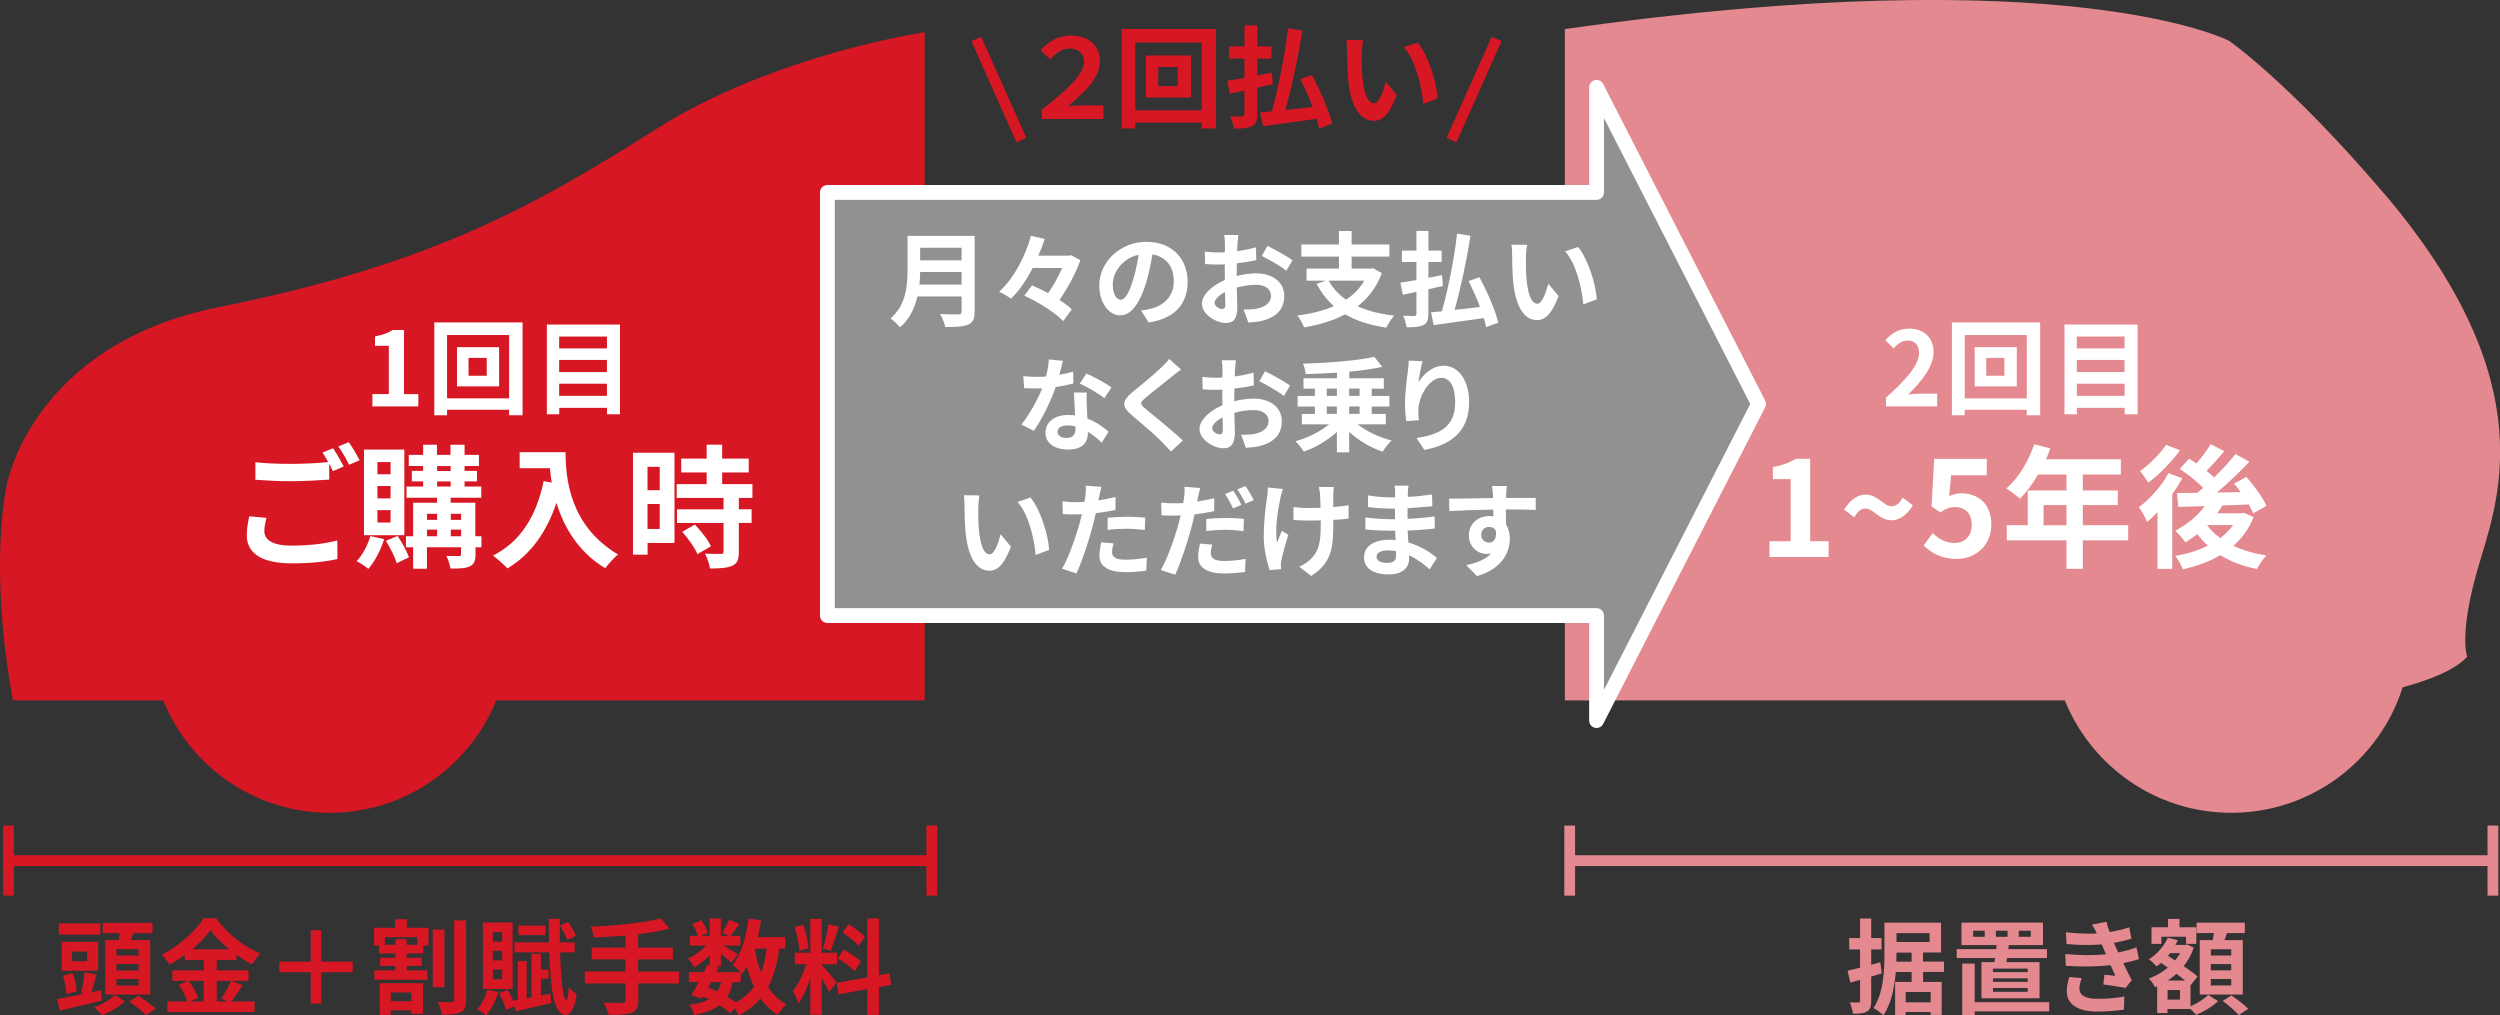<?xml version="1.0" encoding="UTF-8"?><svg id="_レイヤー_2" xmlns="http://www.w3.org/2000/svg" viewBox="0 0 327.14 132.86"><rect x="0" y="0" width="327.14" height="132.86" fill="#333333" stroke="none"/><defs><style>.cls-1{stroke:#d71723;}.cls-1,.cls-2{fill:none;stroke-miterlimit:10;stroke-width:1.41px;}.cls-3{fill:#fff;}.cls-4{fill:#d71723;}.cls-5{fill:#e4898f;}.cls-6{fill:#919192;stroke:#fff;stroke-linejoin:round;stroke-width:1.94px;}.cls-2{stroke:#e4898f;}</style></defs><g id="_レイヤー_6"><path class="cls-4" d="M121,4.22s-19.61,2.86-35.14,12.67c-15.53,9.81-29.07,17.66-57.2,23.29C4.15,45.08.88,63.46.88,63.46c0,0-2.45,10.62.82,28.19h19.66c3.49,8.62,11.92,14.71,21.79,14.71s18.3-6.09,21.79-14.71h56.06V4.22Z"/><path class="cls-5" d="M311.91,25.26c-12.26-14.4-20.22-19.92-20.22-19.92,0,0-20.94-10.93-86.92-1.53v87.84h65.42c3.49,8.62,11.92,14.71,21.79,14.71,10.51,0,19.41-6.9,22.42-16.42,3.39-.92,6.85-2.23,8.45-4.01,0,0-1.12-2.76,1.33-11.34,2.45-8.58,9.24-24.08-12.26-49.34Z"/><line class="cls-1" x1="1.12" y1="112.62" x2="121.93" y2="112.62"/><rect class="cls-4" x=".41" y="108.03" width="1.41" height="9.17"/><rect class="cls-4" x="121.23" y="108.03" width="1.41" height="9.17"/><line class="cls-2" x1="205.4" y1="112.62" x2="326.22" y2="112.62"/><rect class="cls-5" x="204.7" y="108.03" width="1.41" height="9.17"/><rect class="cls-5" x="325.51" y="108.03" width="1.41" height="9.17"/><path class="cls-4" d="M13.34,130.93c-1.89.46-3.96.95-5.5,1.3l-.36-1.5c.92-.16,2.15-.41,3.44-.68l-.32-.08c.19-.76.41-1.9.47-2.75l1.57.34c-.23.78-.46,1.62-.67,2.28l1.24-.26.13,1.35ZM13.13,122.3h-5.43v-1.47h5.43v1.47ZM12.84,127.03h-4.77v-3.78h4.77v3.78ZM8.68,130.07c-.01-.63-.19-1.65-.45-2.4l1.28-.32c.28.76.49,1.73.53,2.36l-1.36.36ZM11.4,124.51h-1.99v1.27h1.99v-1.27ZM16.36,131.04c-.73.69-1.96,1.4-3,1.8-.23-.28-.7-.74-1.05-1.03,1.01-.35,2.17-1.04,2.74-1.61l1.31.84ZM15.55,123.01c.05-.3.09-.61.13-.9h-2.23v-1.35h6.51v1.35h-2.53c-.09.31-.19.62-.28.9h2.51v7.13h-5.89v-7.13h1.77ZM18.13,124.19h-2.89v.85h2.89v-.85ZM18.13,126.14h-2.89v.85h2.89v-.85ZM18.13,128.11h-2.89v.86h2.89v-.86ZM18.13,130.31c.72.47,1.73,1.19,2.25,1.67l-1.28.85c-.46-.49-1.45-1.26-2.19-1.77l1.21-.76Z"/><path class="cls-4" d="M31.77,128.92c-.51.74-1.04,1.57-1.51,2.13h3.05v1.38h-11.42v-1.38h2.63c-.2-.61-.65-1.51-1.12-2.17l1.23-.53h-2.07v-1.38h4.11v-1.34h-2.49v-.66c-.63.46-1.32.89-2.01,1.26-.2-.38-.65-.96-1-1.3,2.29-1.12,4.46-3.15,5.46-4.77h1.66c1.46,2.04,3.63,3.74,5.77,4.6-.41.41-.77.95-1.07,1.45-.67-.35-1.38-.8-2.05-1.28v.7h-2.58v1.34h4.16v1.38h-4.16v2.7h1.47l-.88-.37c.45-.63.99-1.62,1.28-2.34l1.54.57ZM24.7,128.35c.51.69,1.04,1.61,1.24,2.23l-1.11.47h1.82v-2.7h-1.96ZM30.01,124.23c-1-.81-1.89-1.69-2.48-2.5-.58.81-1.42,1.69-2.39,2.5h4.88Z"/><path class="cls-4" d="M46.15,127.22h-4.11v4.11h-1.38v-4.11h-4.11v-1.38h4.11v-4.11h1.38v4.11h4.11v1.38Z"/><path class="cls-4" d="M53.24,121.41h2.84v2.32h-.7v1.03h-2.16v.57h1.97v1.07h-1.97v.58h2.71v1.23h-6.94v-1.23h2.75v-.58h-2v-1.07h2v-.57h-2.13v-1.03h-.66v-2.32h2.75v-1.12h1.54v1.12ZM49.7,128.66h5.66v4.01h-1.53v-.46h-2.69v.59h-1.45v-4.15ZM54.59,122.63h-4.23v1h1.38v-.73h1.47v.73h1.38v-1ZM51.14,129.87v1.15h2.69v-1.15h-2.69ZM58.16,129.19h-1.53v-7.55h1.53v7.55ZM60.99,120.45v10.41c0,.89-.16,1.34-.7,1.59-.53.27-1.36.32-2.47.32-.07-.46-.3-1.2-.53-1.66.78.04,1.55.03,1.82.03.23,0,.32-.08.32-.3v-10.4h1.55Z"/><path class="cls-4" d="M65.2,129.83c-.34,1.13-.95,2.3-1.57,3.03-.28-.24-.86-.62-1.21-.8.61-.63,1.11-1.61,1.36-2.55l1.42.32ZM67.08,129.42h-3.89v-8.71h3.89v8.71ZM65.71,121.98h-1.22v1.24h1.22v-1.24ZM65.71,124.42h-1.22v1.26h1.22v-1.26ZM65.71,126.87h-1.22v1.27h1.22v-1.27ZM72.01,130.02l.12,1.21c-1.58.41-3.27.8-4.56,1.09l-.27-.63-1.07.46c-.15-.59-.57-1.51-.92-2.2l1.13-.43c.26.43.53.95.73,1.42l.58-.09v-5.08h1.17v4.86l.63-.12v-5.7h1.23v2.07h1v1.2h-1v2.19l1.22-.24ZM73.29,124.61c.11,3.62.41,6.27.81,6.27.15,0,.27-.63.32-1.7.22.32.82.76,1.05.91-.34,2.25-.99,2.73-1.46,2.73-1.47-.03-1.97-3.16-2.13-8.2h-4.55v-1.31h4.51c-.01-.97-.03-1.99-.04-3.07h1.46c-.01,1.05-.01,2.08,0,3.07h1.94v1.31h-1.92ZM71.37,122.36h-3.53v-1.24h3.53v1.24ZM74.22,122.98c-.15-.5-.57-1.3-.96-1.86l1.07-.47c.42.55.85,1.3,1.03,1.81l-1.13.53Z"/><path class="cls-4" d="M88.86,128.69h-5.33v2.2c0,.96-.24,1.38-.88,1.63-.65.24-1.62.28-3,.27-.09-.46-.41-1.16-.66-1.59,1,.04,2.13.04,2.43.04.31-.01.43-.11.43-.38v-2.17h-5.33v-1.57h5.33v-1.58h-4.42v-1.54h4.42v-1.58c-1.41.12-2.82.2-4.15.26-.04-.42-.24-1.07-.41-1.42,3.25-.13,6.96-.5,9.17-1.08l1.16,1.34c-1.2.31-2.62.54-4.11.72v1.77h4.54v1.54h-4.54v1.58h5.33v1.57Z"/><path class="cls-4" d="M101.98,124.13c-.28,2-.74,3.67-1.47,5.04.62.96,1.4,1.73,2.39,2.24-.36.32-.86.95-1.11,1.39-.92-.55-1.66-1.27-2.27-2.15-.74.89-1.67,1.62-2.85,2.21-.09-.23-.3-.59-.51-.92l-.61.62c-.36-.31-.85-.66-1.4-1.01-.8.59-1.88.99-3.32,1.28-.09-.46-.38-1-.63-1.34,1.08-.13,1.93-.36,2.57-.72-.24-.13-.5-.26-.76-.36l-.15.26-1.41-.43c.3-.47.63-1.08.97-1.73h-1.28v-1.3h1.96c.16-.34.32-.66.46-.96l.3.07v-1.3c-.62.62-1.35,1.19-2.03,1.57-.18-.35-.51-.88-.81-1.16.82-.34,1.73-.99,2.38-1.69h-2.11v-1.27h1.03c-.12-.46-.42-1.08-.7-1.57l1.16-.49c.35.51.7,1.2.81,1.67l-.86.38h1.13v-2.27h1.47v2.27h1.07l-.89-.39c.31-.49.69-1.2.9-1.71l1.35.54c-.42.58-.84,1.15-1.16,1.57h1.28v1.27h-2.21c.65.36,1.61.93,1.9,1.13l-.85,1.11c-.3-.28-.86-.76-1.39-1.17v1.63h-.86l.58.12-.32.65h3.21c-.31-.31-.8-.73-1.09-.93,1.15-1.38,1.8-3.67,2.12-6.08l1.62.22c-.11.76-.26,1.5-.43,2.21h3.59v1.49h-.76ZM92.66,129.23c.41.16.8.32,1.19.51.22-.34.39-.74.51-1.23h-1.31l-.39.72ZM95.88,128.52c-.15.76-.38,1.39-.72,1.92.42.24.81.49,1.12.72,1-.53,1.78-1.2,2.38-2.04-.38-.8-.68-1.69-.92-2.66-.19.35-.41.68-.62.97-.05-.05-.11-.12-.19-.2v1.3h-1.05ZM98.77,124.13c.19,1.13.46,2.2.82,3.17.34-.92.58-1.98.73-3.17h-1.55Z"/><path class="cls-4" d="M108.5,129.8c-.2-.43-.58-1.13-.97-1.76v4.74h-1.49v-4.77c-.43,1.26-.97,2.51-1.55,3.32-.13-.49-.49-1.22-.73-1.66.68-.82,1.36-2.27,1.78-3.5h-1.54v-1.5h2.04v-4.42h1.49v4.42h2v1.5h-2v.09c.39.39,1.67,1.9,1.96,2.28l-.99,1.24ZM104.6,124.42c-.03-.82-.3-2.13-.61-3.11l1.12-.3c.35.97.62,2.26.69,3.09l-1.2.31ZM109.77,121.25c-.35,1.08-.74,2.36-1.08,3.15l-1.01-.28c.28-.85.59-2.21.74-3.16l1.35.3ZM115.01,129.16v3.65h-1.51v-3.38l-3.77.68-.24-1.5,4.01-.72v-7.7h1.51v7.43l1.38-.26.24,1.5-1.62.3ZM110.39,124.26c.78.42,1.78,1.08,2.27,1.55l-.81,1.28c-.45-.49-1.43-1.22-2.21-1.67l.76-1.16ZM112.35,123.78c-.42-.53-1.35-1.26-2.09-1.75l.77-1.08c.76.45,1.71,1.13,2.15,1.63l-.82,1.2Z"/><path class="cls-3" d="M48.73,51.57h2.15v-6.32h-1.81v-1.23c1-.19,1.69-.45,2.32-.84h1.47v8.39h1.88v1.61h-6.01v-1.61Z"/><path class="cls-3" d="M68.38,42.19v12.15h-1.76v-.72h-8.12v.72h-1.67v-12.15h11.55ZM66.62,52.13v-8.29h-8.12v8.29h8.12ZM65.31,45.43v5.13h-5.51v-5.13h5.51ZM63.69,46.83h-2.38v2.34h2.38v-2.34Z"/><path class="cls-3" d="M81.13,42.47v11.74h-1.7v-.84h-6.25v.84h-1.62v-11.74h9.58ZM73.17,44.04v1.55h6.25v-1.55h-6.25ZM73.17,47.1v1.59h6.25v-1.59h-6.25ZM79.42,51.8v-1.59h-6.25v1.59h6.25Z"/><path class="cls-3" d="M34.87,67.77c-.16.62-.28,1.16-.28,1.74,0,1.09,1.02,1.89,3.51,1.89,2.33,0,4.51-.26,6.04-.68l.02,2.43c-1.49.35-3.56.57-5.97.57-3.94,0-5.9-1.32-5.9-3.68,0-.99.19-1.82.33-2.48l2.26.21ZM43.59,58.66c.43.64,1.06,1.74,1.39,2.38l-1.41.61c-.14-.28-.31-.61-.49-.96v2.07c-1.2.09-3.33.21-4.97.21-1.81,0-3.3-.09-4.69-.19v-2.29c1.27.14,2.87.21,4.67.21,1.65,0,3.54-.1,4.86-.23-.24-.45-.5-.9-.75-1.25l1.37-.56ZM45.64,57.87c.47.64,1.11,1.75,1.41,2.36l-1.37.59c-.36-.73-.92-1.74-1.41-2.4l1.37-.56Z"/><path class="cls-3" d="M50.27,70.55c-.45,1.46-1.25,2.95-2.07,3.89-.35-.3-1.09-.78-1.53-1.01.78-.82,1.44-2.07,1.79-3.28l1.81.4ZM52.91,70.03h-5.28v-11.2h5.28v11.2ZM51.11,60.46h-1.72v1.6h1.72v-1.6ZM51.11,63.6h-1.72v1.62h1.72v-1.62ZM51.11,66.75h-1.72v1.63h1.72v-1.63ZM52.03,70.12c.57.87,1.21,2.03,1.49,2.8l-1.6.78c-.24-.8-.87-2.03-1.42-2.93l1.53-.64ZM63.02,71.61h-.8v.92c0,.87-.17,1.3-.75,1.58-.57.28-1.39.29-2.52.29-.07-.49-.31-1.2-.54-1.65.68.02,1.42.02,1.63.02.23,0,.29-.07.29-.26v-.9h-4.46v2.81h-1.81v-2.81h-.94v-1.44h.94v-4.38h3.12v-.66h-3.98v-1.46h2.17v-.68h-1.48v-1.37h1.48v-.64h-1.88v-1.46h1.88v-1.32h1.81v1.32h1.77v-1.32h1.84v1.32h1.88v1.46h-1.88v.64h1.62v1.37h-1.62v.68h2.19v1.46h-4.01v.66h3.23v4.38h.8v1.44ZM55.88,67.23v.8h1.32v-.8h-1.32ZM55.88,70.17h1.32v-.87h-1.32v.87ZM57.2,61.63h1.77v-.64h-1.77v.64ZM57.2,63.67h1.77v-.68h-1.77v.68ZM58.99,67.23v.8h1.35v-.8h-1.35ZM60.34,70.17v-.87h-1.35v.87h1.35Z"/><path class="cls-3" d="M74.01,59.16c0,3.28.47,9.62,6.86,13.39-.45.37-1.3,1.27-1.67,1.81-3.59-2.17-5.43-5.45-6.39-8.56-1.3,3.89-3.39,6.77-6.41,8.58-.38-.43-1.35-1.28-1.89-1.68,3.61-1.82,5.68-5.17,6.63-9.74l1.06.19c-.12-.66-.19-1.29-.24-1.88h-3.96v-2.1h6.01Z"/><path class="cls-3" d="M88.26,71.05h-3.52v1.53h-1.91v-13.34h5.43v11.81ZM84.73,61.09v3.06h1.6v-3.06h-1.6ZM86.33,69.21v-3.26h-1.6v3.26h1.6ZM96.68,65.15v1.49h1.67v1.79h-1.67v3.79c0,.99-.19,1.51-.87,1.82-.68.29-1.62.35-2.9.35-.07-.57-.38-1.39-.66-1.94.83.03,1.81.03,2.07.03.28,0,.36-.07.36-.31v-3.73h-6.09v-1.79h6.09v-1.49h-6.13v-1.81h3.92v-1.53h-3.33v-1.81h3.33v-1.82h2.03v1.82h3.47v1.81h-3.47v1.53h3.96v1.81h-1.79ZM90.93,68.64c.8.85,1.74,2,2.1,2.85l-1.77,1.02c-.31-.8-1.2-2.03-1.98-2.92l1.65-.96Z"/><path class="cls-3" d="M246.8,52.03c2.71-2.43,4.32-4.31,4.32-5.85,0-1.01-.55-1.62-1.5-1.62-.73,0-1.34.47-1.84,1.03l-1.08-1.08c.92-.97,1.81-1.51,3.17-1.51,1.89,0,3.15,1.21,3.15,3.08s-1.5,3.75-3.32,5.54c.5-.05,1.16-.11,1.62-.11h2.17v1.67h-6.7v-1.15Z"/><path class="cls-3" d="M266.97,42.19v12.15h-1.76v-.72h-8.12v.72h-1.67v-12.15h11.55ZM265.22,52.13v-8.29h-8.12v8.29h8.12ZM263.91,45.43v5.13h-5.51v-5.13h5.51ZM262.29,46.83h-2.38v2.34h2.38v-2.34Z"/><path class="cls-3" d="M279.72,42.47v11.74h-1.7v-.84h-6.25v.84h-1.62v-11.74h9.58ZM271.76,44.04v1.55h6.25v-1.55h-6.25ZM271.76,47.1v1.59h6.25v-1.59h-6.25ZM278.02,51.8v-1.59h-6.25v1.59h6.25Z"/><path class="cls-3" d="M231.56,70.83h2.76v-8.13h-2.33v-1.58c1.28-.24,2.17-.57,2.99-1.08h1.89v10.78h2.41v2.07h-7.73v-2.07Z"/><path class="cls-3" d="M244.09,66.54c-.54,0-1.02.38-1.44,1.15l-1.34-1.01c.9-1.42,1.88-1.96,2.83-1.96,1.6,0,2.33,1.53,3.4,1.53.56,0,1.02-.38,1.44-1.13l1.34,1.01c-.89,1.41-1.88,1.95-2.81,1.95-1.61,0-2.33-1.53-3.42-1.53Z"/><path class="cls-3" d="M251.73,71.38l1.18-1.63c.73.71,1.63,1.3,2.83,1.3,1.34,0,2.27-.85,2.27-2.36s-.87-2.33-2.17-2.33c-.76,0-1.18.19-1.93.68l-1.16-.76.35-6.23h6.88v2.14h-4.67l-.24,2.73c.5-.24.96-.37,1.55-.37,2.15,0,3.96,1.29,3.96,4.08s-2.12,4.51-4.5,4.51c-2.03,0-3.39-.8-4.34-1.75Z"/><path class="cls-3" d="M278.49,70.71h-5.94v3.72h-2.14v-3.72h-7.81v-1.98h2.74v-4.55h5.07v-2.08h-3.72c-.71,1.23-1.55,2.34-2.36,3.16-.4-.35-1.29-1.04-1.79-1.34,1.56-1.32,2.9-3.54,3.65-5.78l2.1.54c-.16.49-.35.96-.57,1.42h9.81v2h-4.98v2.08h4.58v1.91h-4.58v2.64h5.94v1.98ZM270.41,68.73v-2.64h-3v2.64h3Z"/><path class="cls-3" d="M285.57,62.58c-.38.69-.83,1.41-1.32,2.1v9.76h-1.93v-7.43c-.45.49-.9.9-1.35,1.29-.19-.45-.75-1.49-1.08-1.93,1.46-1.09,2.97-2.78,3.87-4.46l1.81.68ZM285.27,58.92c-1.09,1.49-2.71,3.18-4.15,4.24-.26-.42-.76-1.15-1.08-1.51,1.23-.87,2.67-2.31,3.4-3.44l1.82.71ZM294.89,67.67c-.59,1.53-1.51,2.76-2.64,3.75,1.25.59,2.71,1.02,4.32,1.27-.43.43-.97,1.23-1.23,1.77-1.84-.36-3.44-.97-4.79-1.82-1.44.85-3.13,1.46-4.92,1.86-.19-.52-.62-1.34-.99-1.75,1.54-.26,3-.71,4.27-1.35-.5-.45-.97-.96-1.37-1.51-.52.4-1.04.76-1.56,1.08-.28-.4-.94-1.16-1.34-1.53,1.48-.75,2.9-1.89,3.87-3.21l-3.47.1-.17-1.82c.78,0,1.68,0,2.67-.02.24-.21.5-.43.75-.66-.8-.82-2.01-1.79-3.06-2.47l1.23-1.34c.29.19.62.4.96.62.68-.78,1.41-1.74,1.86-2.52l1.79.92c-.75.9-1.6,1.84-2.33,2.57.37.29.71.59.99.87,1.06-1.02,2.05-2.12,2.8-3.07l1.82,1.01c-1.25,1.32-2.8,2.8-4.25,4.03l3.11-.05c-.28-.4-.57-.76-.87-1.11l1.6-.89c1.01,1.13,2.15,2.69,2.64,3.8l-1.74.97c-.14-.33-.33-.73-.57-1.15-1.15.05-2.33.09-3.46.12-.21.35-.43.69-.68,1.02h3.14l.33-.07,1.29.57ZM288.82,68.73c.45.63,1.04,1.18,1.72,1.68.66-.5,1.21-1.06,1.67-1.7h-3.37l-.02.02Z"/><path class="cls-5" d="M246.24,127.37c-.45.14-.92.28-1.38.42v3.17c0,.74-.12,1.13-.53,1.38-.41.27-1,.32-1.86.31-.04-.39-.22-1.05-.41-1.47.49.01.95.01,1.11,0,.16,0,.23-.05.23-.23v-2.73l-1.27.36-.36-1.55c.47-.11,1.01-.24,1.63-.41v-2.38h-1.42v-1.49h1.42v-2.55h1.46v2.55h1.35v1.49h-1.35v2l1.19-.32.19,1.44ZM251.65,127.19v1.3h2.43v4.32h-1.44v-.38h-3.27v.39h-1.38v-4.33h2.16v-1.3h-2.08c-.15,1.97-.58,4.15-1.61,5.67-.28-.28-.96-.77-1.3-.95,1.32-1.99,1.43-4.94,1.43-7.05v-4.12h7.41v3.9h-2.36v1.19h2.74v1.35h-2.74ZM250.15,125.84v-1.19h-1.99v.22c0,.31,0,.62-.01.97h2ZM248.17,122.11v1.16h4.33v-1.16h-4.33ZM252.64,129.81h-3.27v1.35h3.27v-1.35Z"/><path class="cls-5" d="M260.99,125.9c.03-.16.05-.34.08-.53h-5.02v-1.17h5.17l.04-.53h-4.59v-2.94h10.67v2.94h-4.47l-.07.53h5.06v1.17h-5.23l-.09.53h4.35v4.73h-7.6v-4.73h1.7ZM268.15,132.35h-9.75v.49h-1.63v-6.75h1.63v5.05h9.75v1.21ZM259.71,121.79h-1.51v.8h1.51v-.8ZM265.34,126.75h-4.55v.46h4.55v-.46ZM265.34,128.02h-4.55v.46h4.55v-.46ZM265.34,129.29h-4.55v.49h4.55v-.49ZM261.17,122.59h1.53v-.8h-1.53v.8ZM264.17,122.59h1.57v-.8h-1.57v.8Z"/><path class="cls-5" d="M279.91,125.49c-.55.2-1.28.38-2.07.54.34.71.72,1.5,1.11,2.23l-.8,1.01c-.74-.13-2.03-.34-2.92-.45l.15-1.28c.53.07,1.05.11,1.42.15l-.61-1.39c-1.67.19-3.85.23-5.87.08l-.07-1.54c2,.19,3.82.19,5.33.03l-.23-.53-.32-.76c-1.31.11-2.98.11-4.61-.05l-.08-1.53c1.53.16,2.86.22,4.05.15h0c-.24-.5-.42-.8-.65-1.16l1.9-.37c.09.41.24.86.42,1.34.91-.15,1.77-.35,2.57-.62l.28,1.5c-.69.2-1.42.39-2.3.54l.26.58.31.67c1.03-.2,1.8-.43,2.39-.66l.32,1.51ZM272.42,128c-.18.41-.32.97-.32,1.3,0,.84.59,1.4,2.34,1.4,1.27,0,2.59-.11,3.54-.3l-.05,1.71c-.74.12-2.11.26-3.44.26-2.5,0-4.04-.85-4.04-2.7,0-.61.18-1.32.32-1.82l1.66.15Z"/><path class="cls-5" d="M286.63,131.68c.89-.37,1.84-.99,2.32-1.49l1.3.81c-.7.69-1.89,1.4-2.88,1.8-.18-.22-.47-.51-.74-.77h-3v.54h-1.35v-3.5l-.28.12c-.18-.35-.53-.89-.81-1.15.89-.31,1.74-.8,2.48-1.42l-.89-.62c-.19.16-.38.32-.58.46-.22-.26-.72-.74-1.01-.93,1.05-.66,1.98-1.69,2.47-2.82l1.31.32c-.09.22-.19.42-.31.62h1.26l.24-.07.91.42c-.31.92-.77,1.73-1.32,2.43.72.49,1.38.97,1.82,1.35l-.9,1.12-.03-.03v2.8ZM282.84,123.51h-1.3v-2.17h2.16v-1.09h1.5v1.09h2.2v2.17h-1.34v-.93h-3.23v.93ZM285.27,129.56h-1.63v1.24h1.63v-1.24ZM285.95,128.31c-.34-.27-.74-.57-1.15-.88-.35.32-.73.62-1.13.88h2.28ZM283.97,124.72c-.09.12-.19.23-.28.35l.93.61c.26-.3.47-.62.66-.96h-1.31ZM289.55,123.02c.05-.3.11-.62.16-.92h-2.27v-1.36h6.31v1.36h-2.34c-.11.32-.22.63-.32.92h2.39v7.12h-5.63v-7.12h1.7ZM291.97,124.22h-2.67v.82h2.67v-.82ZM291.97,126.15h-2.67v.82h2.67v-.82ZM291.97,128.11h-2.67v.84h2.67v-.84ZM292.01,130.26c.72.5,1.7,1.24,2.19,1.75l-1.24.82c-.43-.51-1.38-1.31-2.11-1.85l1.16-.73Z"/><polygon class="cls-6" points="230.12 52.86 208.92 11.43 208.92 25.18 108.27 25.18 108.27 80.55 208.92 80.55 208.92 94.29 230.12 52.86"/><path class="cls-3" d="M127.53,40.78c0,.97-.23,1.43-.85,1.7-.65.28-1.59.31-2.98.31-.09-.47-.42-1.24-.68-1.69.95.05,2.08.04,2.38.04.32,0,.43-.11.43-.39v-1.96h-5.78c-.35,1.51-1.03,2.98-2.28,4.04-.24-.34-.89-.93-1.24-1.16,2.04-1.74,2.23-4.32,2.23-6.37v-4.44h8.78v9.93ZM125.83,37.24v-1.65h-5.42c-.01.51-.04,1.08-.09,1.65h5.51ZM120.41,32.42v1.65h5.42v-1.65h-5.42Z"/><path class="cls-3" d="M141.37,34.05c-.58,1.65-1.63,3.62-2.73,5.19.63.42,1.2.84,1.61,1.24l-1.12,1.54c-1.01-1.08-3.25-2.48-5.09-3.33l1-1.35c.66.28,1.39.63,2.11,1.01.72-1,1.38-2.21,1.84-3.28h-3.86c-.78,1.53-1.73,2.96-2.84,4.01-.38-.28-1.09-.7-1.55-.91,2.03-1.8,3.5-4.86,4.17-7.31l1.8.41c-.24.72-.51,1.45-.84,2.19h3.97l.3-.07,1.24.66Z"/><path class="cls-3" d="M149.32,40.63c.51-.07.89-.13,1.24-.22,1.71-.41,3.04-1.63,3.04-3.58s-1-3.23-2.8-3.54c-.19,1.13-.42,2.38-.8,3.63-.8,2.7-1.96,4.35-3.42,4.35s-2.73-1.63-2.73-3.89c0-3.08,2.69-5.73,6.16-5.73s5.4,2.31,5.4,5.23-1.73,4.81-5.1,5.32l-1-1.58ZM148.28,36.58c.31-.99.55-2.13.72-3.24-2.21.46-3.39,2.4-3.39,3.88,0,1.35.54,2.01,1.04,2.01.55,0,1.09-.84,1.63-2.65Z"/><path class="cls-3" d="M161.81,36.12c.9-.23,1.82-.35,2.57-.35,2.05,0,3.67,1.09,3.67,2.93,0,1.58-.82,2.77-2.94,3.29-.62.13-1.23.19-1.76.22l-.62-1.71c.61,0,1.17-.01,1.65-.09,1.08-.19,1.94-.74,1.94-1.71,0-.91-.81-1.43-1.97-1.43-.82,0-1.69.13-2.51.36.03,1.07.07,2.09.07,2.55,0,1.66-.61,2.09-1.47,2.09-1.31,0-3.16-1.12-3.16-2.54,0-1.17,1.36-2.38,3-3.09-.01-.31-.01-.62-.01-.93v-1.12c-.26.01-.5.03-.72.03-.61,0-1.28-.01-1.86-.07l-.03-1.62c.78.09,1.36.11,1.85.11.24,0,.5-.01.77-.03.01-.47.01-.86.01-1.09,0-.28-.05-.93-.09-1.17h1.84c-.03.24-.08.82-.11,1.16-.01.3-.03.62-.04.96.88-.12,1.76-.3,2.46-.5l.04,1.67c-.76.18-1.67.31-2.55.42-.01.41-.01.81-.01,1.2v.47ZM160.34,39.87c0-.34-.01-.95-.04-1.65-.82.42-1.36.97-1.36,1.44,0,.41.62.78.97.78.24,0,.43-.12.43-.58ZM165.85,32.17c1.03.5,2.58,1.38,3.28,1.88l-.81,1.38c-.63-.55-2.38-1.54-3.21-1.94l.74-1.31Z"/><path class="cls-3" d="M180.82,35.73c-.67,1.85-1.78,3.27-3.17,4.35,1.34.61,2.93,1.01,4.79,1.22-.34.38-.8,1.09-1.03,1.57-2.15-.31-3.93-.88-5.38-1.74-1.58.84-3.42,1.38-5.39,1.71-.15-.43-.57-1.19-.88-1.55,1.77-.23,3.4-.62,4.79-1.23-.91-.8-1.65-1.77-2.27-2.92l1.19-.41h-2.5v-1.58h4.24v-1.57h-4.92v-1.59h4.92v-1.76h1.66v1.76h4.94v1.59h-4.94v1.57h2.53l.28-.05,1.12.63ZM173.87,36.73c.54.99,1.3,1.81,2.27,2.48.99-.65,1.8-1.46,2.38-2.48h-4.64Z"/><path class="cls-3" d="M186.91,37.83v3.23c0,.82-.16,1.21-.63,1.47-.47.24-1.19.3-2.21.3-.05-.42-.26-1.08-.46-1.51.61.03,1.27.03,1.46.03.2-.01.28-.08.28-.3v-2.86c-.63.13-1.23.27-1.77.38l-.34-1.58c.59-.08,1.31-.22,2.11-.35v-2.36h-1.9v-1.49h1.9v-2.57h1.57v2.57h1.73v1.49h-1.73v2.07c.59-.12,1.19-.23,1.78-.35l.11,1.42-1.89.43ZM194.47,42.81c-.07-.35-.18-.76-.3-1.19-2.34.35-4.78.66-6.56.92l-.35-1.67c.42-.04.89-.08,1.42-.13.8-2.81,1.62-6.9,1.99-10.17l1.75.28c-.5,3.24-1.3,6.97-2.08,9.7,1.07-.11,2.2-.24,3.33-.38-.43-1.15-.97-2.35-1.5-3.39l1.42-.5c1.03,1.89,2.09,4.33,2.47,5.94l-1.59.59Z"/><path class="cls-3" d="M199.67,33.66c-.01.86,0,1.88.08,2.84.19,1.93.59,3.24,1.43,3.24.63,0,1.16-1.57,1.42-2.62l1.35,1.62c-.89,2.32-1.73,3.15-2.81,3.15-1.46,0-2.74-1.32-3.12-4.92-.12-1.23-.15-2.78-.15-3.61,0-.38-.01-.95-.09-1.35l2.05.03c-.09.47-.16,1.26-.16,1.62ZM208.96,39.16l-1.77.67c-.2-2.15-.92-5.29-2.38-6.94l1.7-.57c1.27,1.55,2.3,4.78,2.44,6.83Z"/><path class="cls-3" d="M140.46,50.18c-.61.16-1.43.34-2.32.46-.63,1.88-1.78,4.2-2.86,5.73l-1.63-.82c1.08-1.31,2.13-3.28,2.73-4.73-.23.01-.46.01-.69.01-.55,0-1.09-.01-1.67-.04l-.12-1.57c.58.07,1.3.09,1.78.09.39,0,.8-.01,1.2-.04.19-.74.34-1.55.36-2.24l1.85.19c-.11.43-.27,1.11-.46,1.82.65-.11,1.27-.26,1.8-.42l.04,1.55ZM142.21,51.38c-.04.57-.01,1.12,0,1.71.01.38.04,1.03.08,1.69,1.15.43,2.09,1.11,2.77,1.71l-.89,1.43c-.47-.43-1.08-.97-1.81-1.42v.12c0,1.24-.67,2.21-2.58,2.21-1.66,0-2.97-.74-2.97-2.21,0-1.31,1.09-2.32,2.96-2.32.31,0,.62.03.91.05-.04-1-.11-2.17-.15-2.98h1.69ZM140.74,55.81c-.35-.08-.7-.14-1.08-.14-.77,0-1.27.32-1.27.8,0,.5.42.84,1.15.84.91,0,1.2-.53,1.2-1.24v-.26ZM144.51,52.1c-.77-.62-2.3-1.5-3.21-1.9l.86-1.32c.96.42,2.62,1.32,3.29,1.81l-.95,1.42Z"/><path class="cls-3" d="M154.54,48.35c-.42.31-.86.66-1.17.91-.86.7-2.63,2.07-3.52,2.84-.72.61-.7.76.03,1.38,1,.85,3.58,2.89,4.9,4.17l-1.55,1.43c-.38-.42-.8-.84-1.17-1.24-.73-.77-2.77-2.51-4-3.55-1.32-1.12-1.22-1.86.12-2.97,1.04-.85,2.88-2.34,3.78-3.23.38-.37.81-.81,1.03-1.12l1.57,1.39Z"/><path class="cls-3" d="M161.49,52.51c.9-.23,1.82-.35,2.57-.35,2.05,0,3.67,1.09,3.67,2.93,0,1.58-.82,2.77-2.94,3.29-.62.13-1.23.19-1.76.22l-.62-1.71c.61,0,1.17-.01,1.65-.09,1.08-.19,1.94-.74,1.94-1.71,0-.91-.81-1.43-1.97-1.43-.82,0-1.69.13-2.51.36.03,1.07.07,2.09.07,2.55,0,1.66-.61,2.09-1.47,2.09-1.31,0-3.16-1.12-3.16-2.54,0-1.17,1.36-2.38,3-3.09-.01-.31-.01-.62-.01-.93v-1.12c-.26.01-.5.03-.72.03-.61,0-1.28-.01-1.86-.07l-.03-1.62c.78.09,1.36.11,1.85.11.24,0,.5-.01.77-.03.01-.47.01-.86.01-1.09,0-.28-.05-.93-.09-1.17h1.84c-.03.24-.08.82-.11,1.16-.01.3-.03.62-.04.96.88-.12,1.76-.3,2.46-.5l.04,1.67c-.76.18-1.67.31-2.55.42-.01.41-.01.81-.01,1.2v.47ZM160.02,56.27c0-.34-.01-.95-.04-1.65-.82.42-1.36.97-1.36,1.44,0,.41.62.78.97.78.24,0,.43-.12.43-.58ZM165.53,48.57c1.03.5,2.58,1.38,3.28,1.88l-.81,1.38c-.63-.55-2.38-1.54-3.21-1.94l.74-1.31Z"/><path class="cls-3" d="M177.66,55.52c1.13.92,2.82,1.71,4.44,2.12-.39.35-.92,1.03-1.17,1.47-1.57-.53-3.15-1.46-4.38-2.59v2.67h-1.61v-2.67c-1.22,1.12-2.8,2.04-4.33,2.58-.24-.41-.74-1.03-1.09-1.36,1.59-.43,3.27-1.27,4.39-2.21h-3.55v-1.36h1.7v-.97h-2.26v-1.39h2.26v-.95h-1.49v-1.36h4.38v-.73c-1.39.09-2.78.15-4.09.18-.03-.39-.2-1.01-.36-1.36,3.29-.09,7.05-.39,9.34-.89l1.04,1.31c-1.27.27-2.75.49-4.32.63v.86h4.52v1.36h-1.58v.95h2.31v1.39h-2.31v.97h1.84v1.36h-3.67ZM173.62,51.8h1.32v-.95h-1.32v.95ZM173.62,54.16h1.32v-.97h-1.32v.97ZM176.55,50.85v.95h1.36v-.95h-1.36ZM177.91,53.19h-1.36v.97h1.36v-.97Z"/><path class="cls-3" d="M186.16,47.25c-.19.66-.46,2.03-.54,2.77.63-1.03,1.8-2.16,3.31-2.16,1.86,0,3.31,1.82,3.31,4.77,0,3.78-2.32,5.59-5.86,6.24l-1.01-1.55c2.97-.46,5.05-1.43,5.05-4.67,0-2.07-.69-3.21-1.8-3.21-1.58,0-2.96,2.38-3.02,4.13-.01.37-.01.8.07,1.42l-1.66.11c-.07-.51-.16-1.34-.16-2.23,0-1.24.18-2.9.38-4.28.07-.49.09-1.03.11-1.4l1.84.08Z"/><path class="cls-3" d="M128.01,66.45c-.01.86,0,1.88.08,2.84.19,1.93.59,3.24,1.43,3.24.63,0,1.16-1.57,1.42-2.62l1.35,1.62c-.89,2.32-1.73,3.15-2.81,3.15-1.46,0-2.74-1.32-3.12-4.92-.12-1.23-.15-2.78-.15-3.61,0-.38-.01-.95-.09-1.35l2.05.03c-.09.47-.16,1.26-.16,1.62ZM137.3,71.95l-1.77.67c-.2-2.15-.92-5.29-2.38-6.94l1.7-.57c1.27,1.55,2.3,4.78,2.44,6.83Z"/><path class="cls-3" d="M145.98,66.72c-.8.18-1.7.32-2.59.43-.12.58-.26,1.17-.41,1.71-.49,1.88-1.39,4.62-2.12,6.18l-1.88-.62c.8-1.34,1.81-4.15,2.31-6.02.09-.35.19-.73.28-1.11-.31.01-.61.03-.88.03-.65,0-1.15-.03-1.62-.05l-.04-1.67c.69.08,1.13.11,1.69.11.39,0,.78-.01,1.19-.04.05-.3.09-.55.12-.77.07-.5.08-1.04.05-1.35l2.04.16c-.09.36-.22.96-.28,1.26l-.11.51c.76-.12,1.51-.27,2.24-.45v1.69ZM145.71,71.11c-.11.38-.19.82-.19,1.12,0,.58.34,1.01,1.77,1.01.89,0,1.82-.09,2.78-.27l-.07,1.71c-.76.09-1.66.19-2.73.19-2.25,0-3.4-.78-3.4-2.13,0-.61.12-1.26.23-1.78l1.61.15ZM144.93,67.75c.74-.07,1.7-.13,2.57-.13.76,0,1.57.04,2.35.12l-.04,1.61c-.66-.08-1.49-.16-2.29-.16-.93,0-1.74.04-2.58.15v-1.58Z"/><path class="cls-3" d="M158.9,66.87c-.8.19-1.7.34-2.59.45-.12.57-.26,1.16-.41,1.71-.49,1.88-1.39,4.6-2.12,6.18l-1.88-.62c.8-1.35,1.81-4.15,2.31-6.02.09-.37.2-.74.28-1.12-.31.01-.61.03-.88.03-.65,0-1.15-.03-1.62-.05l-.04-1.66c.69.08,1.13.09,1.69.09.39,0,.78-.01,1.19-.04.05-.28.09-.55.12-.76.07-.5.08-1.04.05-1.36l2.04.16c-.09.38-.22.97-.28,1.27l-.11.5c.76-.11,1.51-.26,2.24-.43v1.67ZM158.63,71.26c-.11.39-.19.82-.19,1.12,0,.58.34,1.03,1.77,1.03.89,0,1.82-.11,2.78-.27l-.07,1.71c-.76.09-1.66.19-2.73.19-2.26,0-3.4-.78-3.4-2.13,0-.62.12-1.27.23-1.78l1.61.14ZM157.85,67.91c.74-.08,1.7-.13,2.57-.13.76,0,1.57.03,2.35.11l-.04,1.62c-.66-.08-1.49-.18-2.3-.18-.93,0-1.74.05-2.58.15v-1.57ZM161.36,66.53c-.27-.55-.69-1.36-1.05-1.88l1.07-.45c.34.5.82,1.35,1.07,1.85l-1.08.47ZM162.97,63.6c.37.51.86,1.36,1.09,1.84l-1.07.46c-.28-.57-.72-1.35-1.09-1.86l1.07-.43Z"/><path class="cls-3" d="M167.88,63.98c-.11.32-.26.8-.31,1.08-.32,1.49-.8,4.28-.45,5.94.18-.41.41-1.05.62-1.54l.85.53c-.39,1.16-.74,2.51-.9,3.27-.05.2-.09.5-.09.65.01.13.03.36.04.55l-1.5.15c-.28-.81-.77-2.67-.77-4.33,0-2.19.27-4.25.45-5.33.07-.38.08-.82.08-1.16l1.98.2ZM176.46,67.87c-.54.07-1.23.12-1.99.16v.55c0,3.16-.24,5.09-2.9,6.79l-1.55-1.21c.51-.23,1.19-.65,1.57-1.07,1.03-1.07,1.24-2.25,1.24-4.51v-.49c-.5.01-1.01.03-1.5.03-.58,0-1.41-.04-2.07-.07v-1.7c.66.09,1.31.13,2.03.13.49,0,1-.01,1.51-.03-.01-.74-.04-1.43-.07-1.8-.03-.28-.08-.69-.15-.92h1.96c-.05.3-.05.61-.07.91-.01.3-.01.99-.01,1.71.76-.05,1.46-.14,2.01-.24v1.74Z"/><path class="cls-3" d="M187.08,74.51c-.72-.67-1.63-1.36-2.7-1.85.01.17.01.34.01.47,0,1.15-.86,2.03-2.63,2.03-2.13,0-3.27-.81-3.27-2.23s1.24-2.3,3.31-2.3c.28,0,.55.01.82.04-.03-.41-.04-.82-.05-1.22h-.69c-.78,0-2.32-.07-3.21-.17v-1.58c.78.15,2.53.24,3.24.24h.63v-1.39h-.63c-.85,0-2.13-.08-2.9-.2v-1.53c.82.16,2.07.26,2.89.26h.66v-.61c0-.24-.01-.66-.07-.92h1.82c-.04.27-.08.61-.09.94v.53c1.03-.04,2.01-.15,3.17-.32l.04,1.54c-.88.08-1.96.19-3.24.26v1.39c1.34-.05,2.46-.17,3.55-.31v1.58c-1.2.13-2.24.23-3.54.27.03.5.05,1.04.09,1.55,1.69.49,2.97,1.38,3.74,2.03l-.96,1.5ZM182.68,72.11c-.35-.05-.72-.09-1.09-.09-.95,0-1.46.36-1.46.82,0,.5.47.82,1.39.82.72,0,1.17-.22,1.17-.99,0-.15,0-.34-.01-.57Z"/><path class="cls-3" d="M200.94,66.73c-.81-.04-2.07-.07-3.88-.07.01.67.01,1.4.01,1.99.34.5.5,1.15.5,1.85,0,1.74-1.03,3.96-4.29,4.88l-1.42-1.43c1.35-.28,2.53-.73,3.27-1.53-.19.04-.39.07-.61.07-1.04,0-2.31-.82-2.31-2.46,0-1.51,1.22-2.5,2.67-2.5.19,0,.37.01.53.04v-.89c-2.04.03-4.1.11-5.75.2l-.04-1.62c1.53,0,3.96-.07,5.75-.09,0-.16,0-.31-.01-.41-.03-.43-.07-.95-.12-1.16h1.94c-.04.22-.08.93-.09,1.15,0,.11-.01.24-.01.41,1.35,0,3.17-.01,3.88,0v1.58ZM194.85,71c.55,0,1.05-.42.88-1.58-.19-.32-.5-.47-.88-.47-.51,0-1.03.35-1.03,1.05,0,.62.5,1,1.03,1Z"/><path class="cls-4" d="M136.32,14.35c3.07-2.4,5.54-4.56,5.54-6.26,0-1.07-.78-1.75-1.85-1.75-1,0-1.72.51-2.59,1.43l-1.24-1.21c1.1-1.24,2.47-1.91,3.93-1.91,2.21,0,3.82,1.2,3.82,3.37s-1.88,3.93-4.18,5.87c.58-.04,1.07-.1,1.59-.1h3.05v1.78h-8.07v-1.21Z"/><path class="cls-4" d="M159.13,3.79v13.02h-1.88v-.77h-8.69v.77h-1.79V3.79h12.37ZM157.25,14.44V5.56h-8.69v8.88h8.69ZM155.85,7.26v5.5h-5.9v-5.5h5.9ZM154.12,8.77h-2.55v2.5h2.55v-2.5Z"/><path class="cls-4" d="M164.52,11.47v3.46c0,.88-.17,1.3-.68,1.58-.51.26-1.27.32-2.37.32-.06-.45-.27-1.16-.49-1.62.65.03,1.36.03,1.56.03.22-.01.3-.09.3-.32v-3.07c-.68.14-1.32.29-1.89.41l-.36-1.69c.64-.09,1.4-.23,2.26-.38v-2.53h-2.04v-1.59h2.04v-2.75h1.68v2.75h1.85v1.59h-1.85v2.21c.64-.13,1.27-.25,1.91-.38l.12,1.52-2.02.46ZM172.62,16.81c-.07-.38-.19-.81-.32-1.27-2.5.38-5.12.71-7.03.98l-.38-1.79c.45-.04.96-.09,1.52-.14.85-3.01,1.74-7.39,2.13-10.89l1.88.3c-.54,3.47-1.39,7.46-2.23,10.39,1.14-.12,2.36-.26,3.57-.4-.46-1.23-1.04-2.52-1.61-3.63l1.52-.54c1.1,2.02,2.24,4.64,2.65,6.36l-1.71.64Z"/><path class="cls-4" d="M178.19,7c-.01.93,0,2.01.09,3.04.2,2.07.64,3.47,1.53,3.47.68,0,1.24-1.68,1.52-2.81l1.45,1.74c-.96,2.49-1.85,3.37-3.01,3.37-1.56,0-2.94-1.42-3.34-5.27-.13-1.32-.16-2.98-.16-3.86,0-.41-.01-1.01-.1-1.45l2.2.03c-.1.51-.17,1.34-.17,1.74ZM188.14,12.89l-1.89.72c-.22-2.3-.98-5.67-2.55-7.43l1.82-.61c1.36,1.66,2.46,5.12,2.62,7.32Z"/><line class="cls-1" x1="127.75" y1="5.1" x2="133.66" y2="18.33"/><line class="cls-1" x1="189.94" y1="18.33" x2="195.84" y2="5.1"/></g></svg>